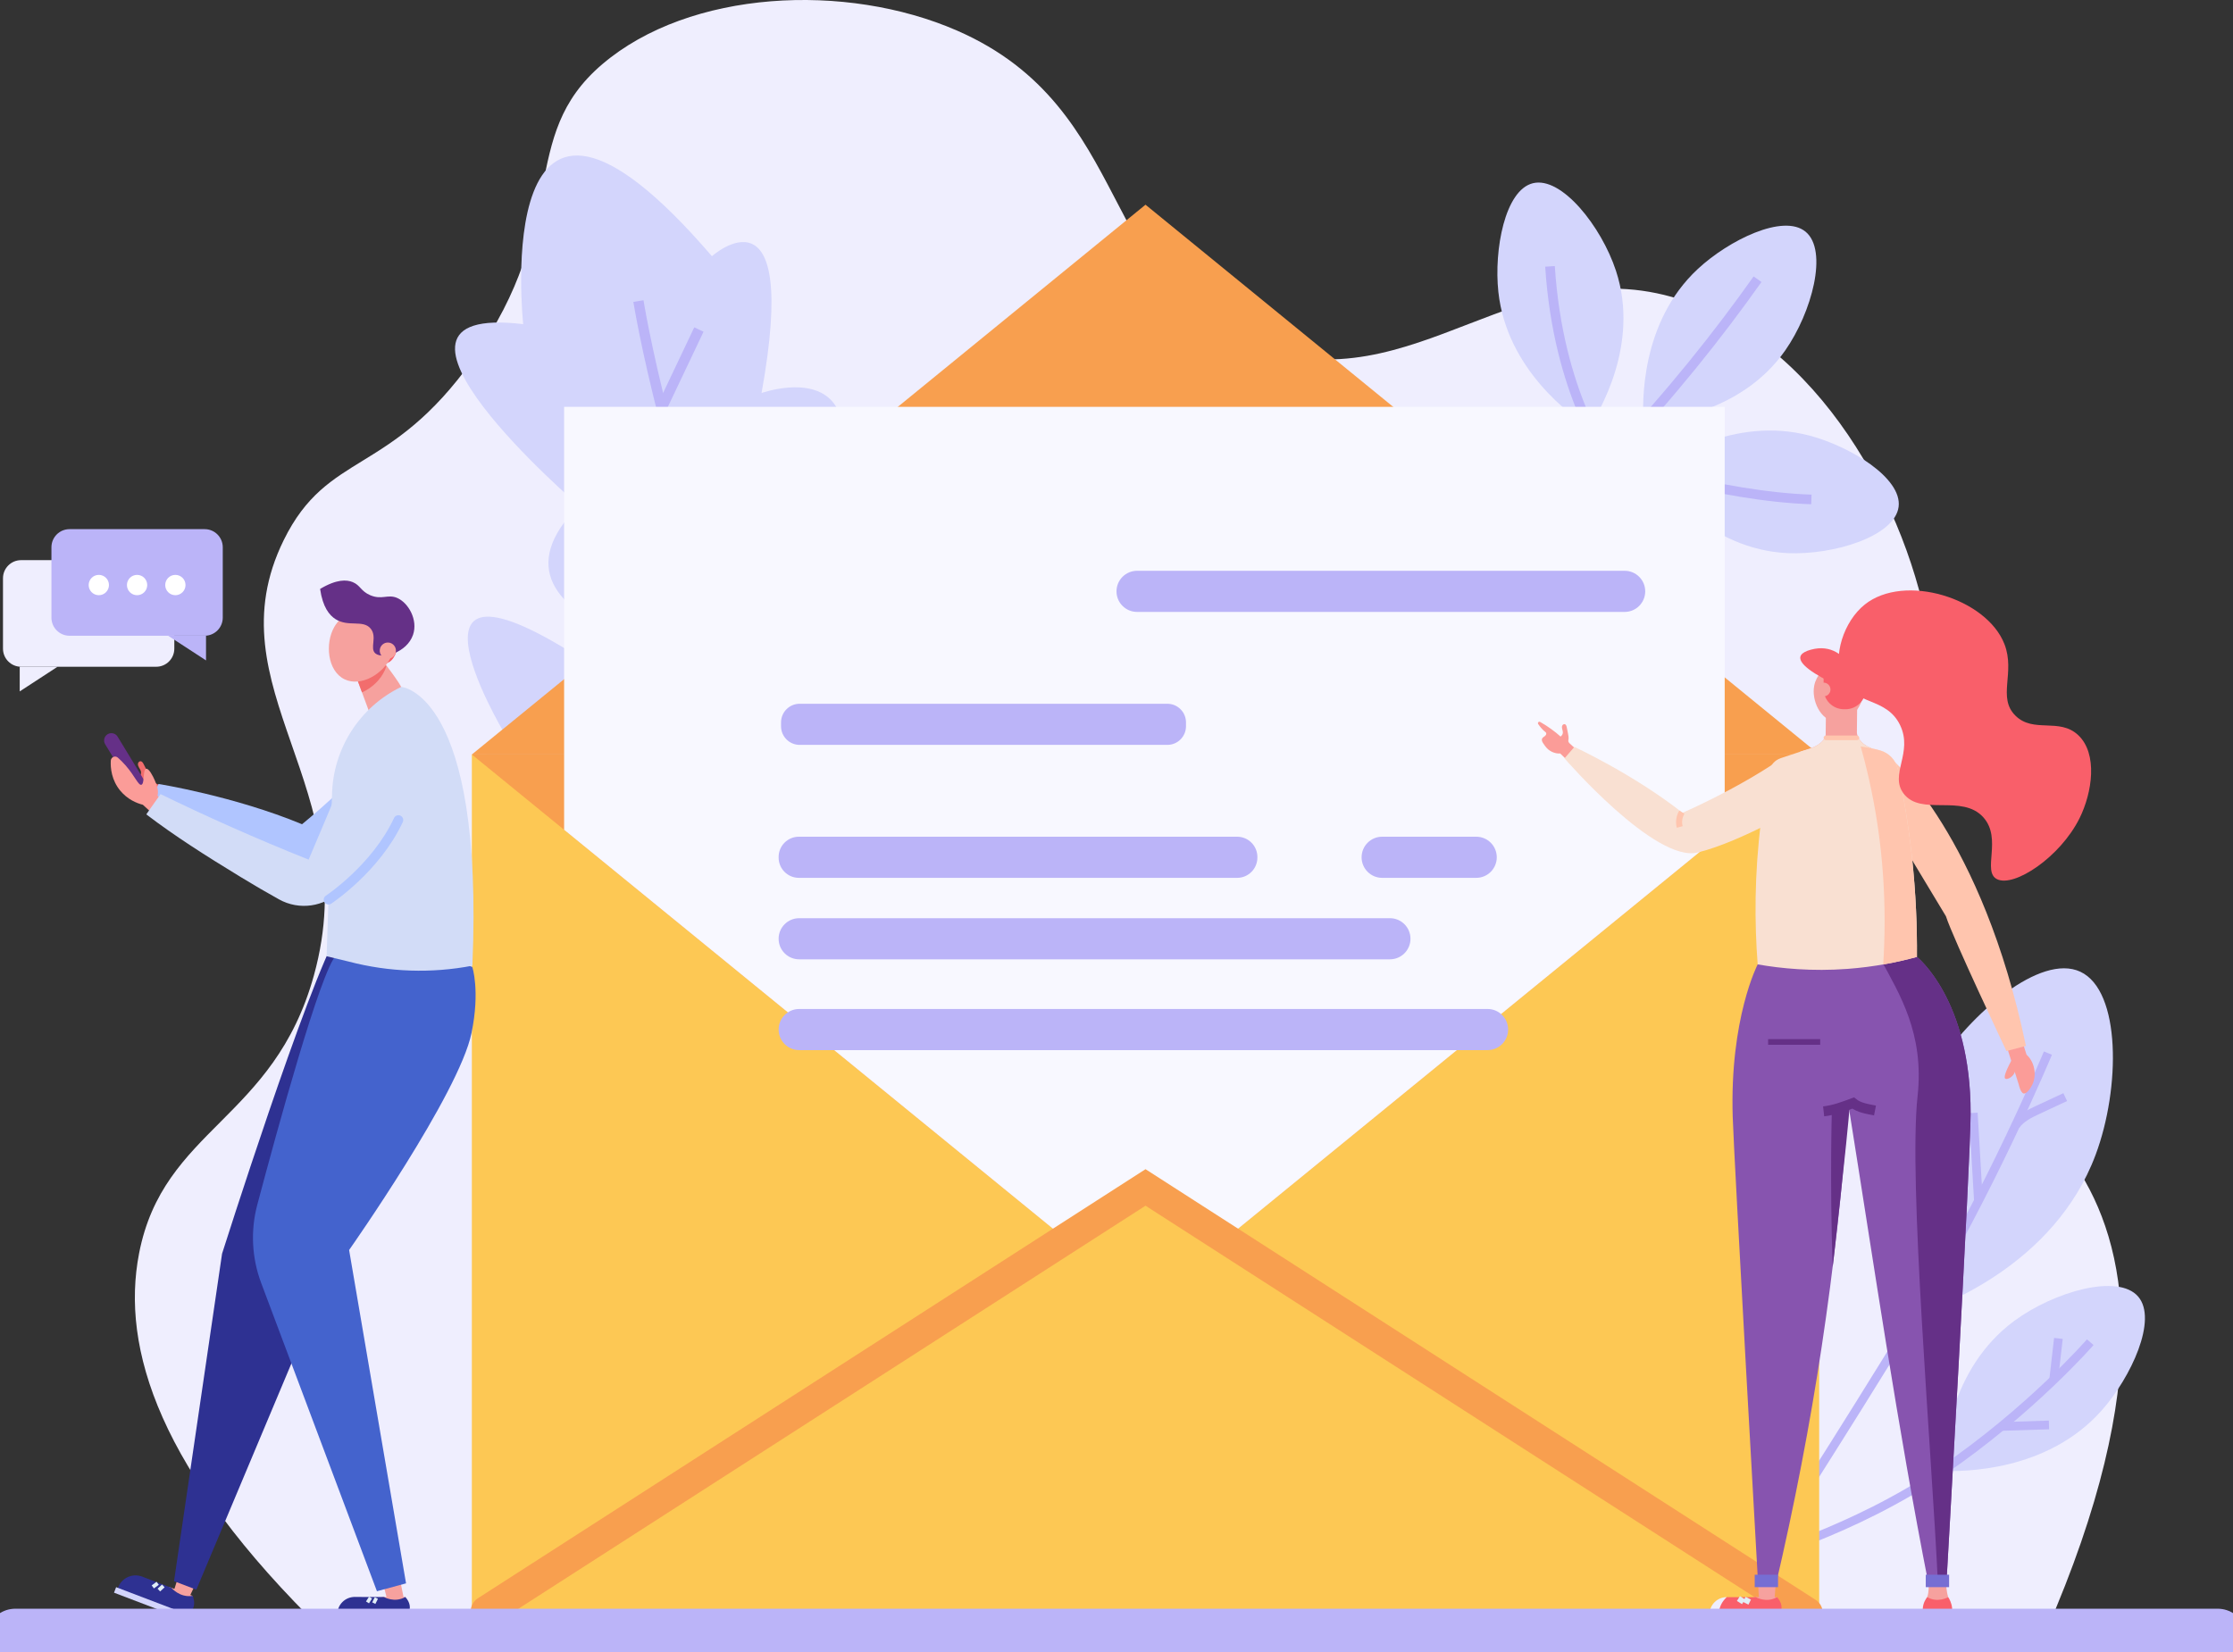<?xml version="1.0" encoding="UTF-8"?>
<svg xmlns="http://www.w3.org/2000/svg" width="816" height="604" viewBox="0 0 816 604" fill="none">
  <rect x="0" y="0" width="816" height="604" fill="#333333" stroke="none"/>
  <g clip-path="url(#clip0_904_473)">
    <path d="M747.665 596.36C787.937 504.153 777.391 454.699 758.637 426.331C740.438 398.8 718.791 396.741 703.656 364.221C683.043 319.932 712.977 295.064 705.948 238.909C699.926 190.778 667.845 128.444 616.599 110.331C555.421 88.706 517.594 148.02 458.521 126.673C401.03 105.897 415.109 39.69 349.699 11.167C309.129 -6.52 252.08 -3.756 220.121 23.449C188.706 50.19 208.839 80.623 172.873 131.32C142.347 174.345 119.81 164.581 103.663 197.463C77.033 251.698 133.751 287.637 114.726 356.469C100.066 409.508 59.687 412.4 50.814 458.183C44.126 492.693 58.029 537.665 118.409 596.365H747.665V596.36Z" fill="#EFEEFE"></path>
    <path d="M709.721 537.665C710.03 531.097 712.124 500.456 736.084 482.801C750.441 472.221 773.942 465.343 781.339 473.923C788.555 482.289 778.76 503.39 768.096 515.453C748.112 538.07 717.166 537.899 709.721 537.665Z" fill="#D3D5FC"></path>
    <path d="M640.037 570.083C640.037 570.083 677.315 559.78 709.726 537.665C742.138 515.549 763.839 490.601 763.839 490.601" stroke="#BBB4F8" stroke-width="3.18" stroke-miterlimit="10"></path>
    <path d="M731.539 521.392C737.279 521.21 743.013 521.023 748.752 520.842" stroke="#BBB4F8" stroke-width="3.18" stroke-miterlimit="10"></path>
    <path d="M750.494 504.068C751.064 499.116 751.629 494.165 752.199 489.219" stroke="#BBB4F8" stroke-width="3.18" stroke-miterlimit="10"></path>
    <path d="M699.649 480.811C708.703 477.769 750.67 462.644 765.805 422.078C774.875 397.77 775.131 362.13 760.204 355.183C745.65 348.407 720.07 370.512 707.456 390.247C683.816 427.227 696.355 470.487 699.649 480.816V480.811Z" fill="#D3D5FC"></path>
    <path d="M748.362 384.933C748.362 384.933 727.435 435.332 699.654 480.816C671.873 526.3 643.714 569.896 643.714 569.896" stroke="#BBB4F8" stroke-width="3.18" stroke-miterlimit="10"></path>
    <path d="M722.964 438.858C722.34 428.171 721.722 417.485 721.099 406.792" stroke="#BBB4F8" stroke-width="3.18" stroke-miterlimit="10"></path>
    <path d="M736.569 411.343C738.53 408.596 741.728 407.054 744.787 405.629C748.086 404.093 751.384 402.556 754.688 401.014" stroke="#BBB4F8" stroke-width="3.18" stroke-miterlimit="10"></path>
    <path d="M273.082 244.057C273.082 244.057 166.377 230.201 211.562 184.797C211.562 184.797 125.033 110.518 191.194 118.489C191.194 118.489 178.181 -1.777 260.159 93.647C260.159 93.647 292.571 64.718 278.289 143.661C278.289 143.661 348.916 118.334 273.082 244.057Z" fill="#D3D5FC"></path>
    <path d="M331.5 345.996C331.5 345.996 310.002 327.93 277.079 253.026C244.161 178.123 233.3 110.043 233.3 110.043" stroke="#BBB4F8" stroke-width="3.75" stroke-miterlimit="10"></path>
    <path d="M252.623 186.238C242.684 179.574 232.746 172.91 222.807 166.246" stroke="#BBB4F8" stroke-width="3.75" stroke-miterlimit="10"></path>
    <path d="M242.04 148.591C246.49 139.211 250.945 129.832 255.395 120.452" stroke="#BBB4F8" stroke-width="3.75" stroke-miterlimit="10"></path>
    <path d="M276.531 314.25C276.531 314.25 202.738 343.845 228.366 293.18C228.366 293.18 155.308 290.129 184.251 267.875C184.251 267.875 135.948 187.278 223.388 248.134C223.388 248.134 236.439 222.502 250.365 262.875C250.365 262.875 288.479 215.934 277.16 314.666" fill="#D3D5FC"></path>
    <path d="M223.383 269.523C223.383 269.523 286.469 323.299 318.919 347.634" stroke="#BBB4F8" stroke-width="3.75" stroke-miterlimit="10"></path>
    <path d="M664.78 275.782H172.425V592.294H664.78V275.782Z" fill="#FDC854"></path>
    <path d="M172.425 275.782L418.6 476.734L664.78 275.782H172.425Z" fill="#F89F4F"></path>
    <path d="M664.78 275.782L418.6 74.824L172.425 275.782H664.78Z" fill="#F89F4F"></path>
    <path d="M55.631 292.466C55.183 292.21 54.736 291.959 54.288 291.703C53.792 291.42 53.291 291.137 52.764 290.918C50.845 291.633 48.49 291.319 46.721 290.289C45.996 289.867 45.356 289.323 44.722 288.779C44.429 288.528 44.131 288.272 43.907 287.957C43.683 287.642 43.544 287.248 43.603 286.869C43.683 286.351 44.088 285.962 44.402 285.54C44.717 285.124 44.951 284.527 44.653 284.094C44.461 283.817 44.115 283.705 43.8 283.577C42.548 283.065 41.738 282.094 41.242 280.834C44.69 281.363 47.893 282.27 51 283.86C51.464 283.241 51.698 282.52 51.447 281.784C51.293 281.331 51.011 280.936 50.776 280.514C50.542 280.098 50.355 279.623 50.419 279.148C50.483 278.674 50.883 278.22 51.362 278.241C51.895 278.263 52.231 278.807 52.476 279.282C52.886 280.088 53.297 280.893 53.707 281.699C54.075 282.419 54.448 283.155 54.576 283.956C54.64 284.35 54.65 284.772 54.874 285.108C55.071 285.402 55.396 285.572 55.711 285.727C56.532 286.143 57.352 286.554 58.178 286.97C57.342 288.784 56.457 290.641 55.626 292.46L55.631 292.466Z" fill="#F26D6D"></path>
    <path d="M160.675 282.713C160.675 282.713 138.457 306.279 121.228 315.979C104.772 325.241 55.168 292.444 55.168 292.444L57.928 286.554C57.928 286.554 85.528 290.966 110.373 301.274C110.373 301.274 129.494 285.828 144.474 267.987L160.675 282.718V282.713Z" fill="#B0C5FF"></path>
    <path d="M70.42 583.334L61.774 580.037L60.972 582.146L69.618 585.443L70.42 583.334Z" fill="#F6A19E"></path>
    <path d="M70.404 583.325C70.404 583.325 72.781 588.367 67.601 590.693L45.282 582.183C45.346 581.698 45.698 579.35 47.808 577.696C49.508 576.362 51.342 576.282 51.933 576.277C55.498 577.638 59.058 578.993 62.623 580.353C62.623 580.353 65.629 584.094 70.409 583.32L70.404 583.325Z" fill="#2E3192"></path>
    <path d="M51.927 576.283C48.431 574.949 44.52 576.704 43.187 580.204L42.793 581.234L46.209 582.536C46.433 581.741 46.875 580.546 47.802 579.334C49.257 577.446 51.059 576.608 51.922 576.277L51.927 576.283Z" fill="#2E3192"></path>
    <path d="M65.011 576.741L63.631 581.122L69.445 583.208L71.481 578.924L65.011 576.741Z" fill="#F6A19E"></path>
    <path d="M57.619 578.721C57.028 579.164 56.436 579.612 55.845 580.055" stroke="#E1EEF7" stroke-width="1.38" stroke-miterlimit="10"></path>
    <path d="M59.687 579.692C59.138 580.199 58.589 580.7 58.04 581.207" stroke="#E1EEF7" stroke-width="1.38" stroke-miterlimit="10"></path>
    <path d="M166.28 348.978C166.28 348.978 166.382 379.326 161.511 390.237C156.64 401.148 126.701 450.26 126.701 450.26L71.752 581.058L63.593 577.947L81.147 458.247C81.147 458.247 112.301 359.964 123.802 340.447C135.302 320.93 166.28 348.978 166.28 348.978Z" fill="#2E3192"></path>
    <path d="M148.146 583.731H139.491V585.838H148.146V583.731Z" fill="#F6A19E"></path>
    <path d="M148.102 583.736C148.102 583.736 151.854 587.353 148.097 591.11L125.757 591.088C125.651 590.645 125.182 588.474 126.477 586.329C127.521 584.6 129.093 583.918 129.61 583.72C133.175 583.72 136.741 583.725 140.311 583.731C140.311 583.731 144.18 586.004 148.102 583.736Z" fill="#2E3192"></path>
    <path d="M129.616 583.715C126.115 583.715 123.28 586.548 123.274 590.053V591.083H126.696C126.626 590.315 126.616 589.12 127.031 587.754C127.676 585.62 128.977 584.291 129.621 583.709L129.616 583.715Z" fill="#2E3192"></path>
    <path d="M139.561 577.142L141.34 584.12L147.485 583.832L146.366 578.379L139.561 577.142Z" fill="#F6A19E"></path>
    <path d="M135.403 583.955C135.036 584.542 134.663 585.123 134.295 585.71" stroke="#E1EEF7" stroke-width="1.29" stroke-miterlimit="10"></path>
    <path d="M137.53 584.115C137.215 584.739 136.906 585.363 136.592 585.988" stroke="#E1EEF7" stroke-width="1.29" stroke-miterlimit="10"></path>
    <path d="M172.591 353.449C172.591 353.449 175.479 362.114 172.319 377.544C167.778 399.755 127.575 456.903 127.575 456.903L148.38 578.748L137.743 581.629L95.441 468.95C92.008 459.805 91.508 449.823 94.012 440.385C101.351 412.715 117.199 354.853 122.838 349.181L124.634 332.748L172.585 353.455L172.591 353.449Z" fill="#4463CD"></path>
    <path d="M51.326 290.774C51.8 290.774 52.28 290.646 52.711 290.385C53.969 289.617 54.369 287.973 53.601 286.714L42.986 269.267C42.218 268.008 40.577 267.608 39.319 268.376C38.062 269.145 37.662 270.788 38.429 272.047L49.045 289.494C49.546 290.321 50.425 290.774 51.326 290.774Z" fill="#653087"></path>
    <path d="M43.071 276.934C43.939 277.697 44.893 278.626 45.858 279.73C49.29 283.646 50.558 287.136 51.651 286.853C52.951 286.517 52.098 281.315 53.393 281.005C54.416 280.76 55.946 283.78 56.537 285.177C57.278 286.927 58.078 288.854 57.561 290.849L59.399 292.503L55.216 296.921L52.21 294.162C49.967 293.586 46.593 292.231 43.918 288.971C40.785 285.156 40.347 280.84 40.481 278.044C40.545 276.737 42.095 276.065 43.076 276.934H43.071Z" fill="#FB9C98"></path>
    <path d="M136.528 234.79C136.309 238.882 138.11 242.302 140.557 242.435C143.003 242.569 145.166 239.357 145.385 235.265C145.603 231.172 143.802 227.752 141.356 227.619C138.91 227.486 136.746 230.698 136.528 234.79Z" fill="#F95F6A"></path>
    <path d="M147.404 255.043C151.438 253.725 155.494 256.894 155.377 261.141C155.334 262.582 155.254 264.039 155.132 265.511C152.883 292.29 137.369 312.761 124.468 325.582C118.488 331.521 109.322 332.839 101.963 328.741C97.39 326.196 92.722 323.486 87.99 320.594C74.917 312.623 63.822 305.569 53.462 297.668C54.027 296.857 54.592 296.04 55.162 295.229C56.329 293.559 57.501 291.905 58.669 290.262C66.796 294.221 75.242 298.164 83.998 302.064C93.82 306.434 103.428 310.473 112.781 314.207C117.923 302.165 121.675 293.138 123.748 288.117C123.748 288.117 132.77 261.302 145.278 255.849C145.997 255.534 146.711 255.267 147.41 255.038L147.404 255.043Z" fill="#D2DCF7"></path>
    <path d="M146.664 251.447C147.101 250.908 139.256 240.648 139.256 240.648L129.797 246.357L134.774 259.824C134.774 259.824 140.716 258.735 146.658 251.447H146.664Z" fill="#F6A19E"></path>
    <path d="M141.18 243.545C141.036 243.988 140.876 244.426 140.695 244.847C139.134 248.422 135.888 251.522 132.28 253.074L129.797 246.357L139.256 240.648C139.256 240.648 140.109 241.907 141.18 243.545Z" fill="#F26D6D"></path>
    <path d="M130.261 222.839C129.638 223.025 124.868 224.525 122.209 229.081C118.681 235.126 119.629 245.269 125.923 248.299C131.945 251.196 140.184 246.298 142.987 239.875C145.476 234.182 144.213 226.104 139.225 223.233C135.713 221.217 131.551 222.46 130.266 222.844L130.261 222.839Z" fill="#F6A19E"></path>
    <path d="M146.605 251.068C146.605 251.068 176.944 253.112 172.616 352.985C157.652 355.855 142.235 355.343 127.489 351.491L119.352 349.522L121.323 290.684C121.606 273.76 131.385 258.442 146.605 251.073V251.068Z" fill="#D2DCF7"></path>
    <path d="M137.189 238.834C134.977 237.004 137.978 232.805 135.43 229.748C132.659 226.419 127.362 229.3 122.63 226.323C120.397 224.919 117.935 221.985 116.976 215.268C123.067 211.629 126.707 211.858 128.924 212.787C131.705 213.95 131.817 216.036 135.212 217.525C139.518 219.413 141.687 217.076 145.114 218.549C149.238 220.32 152.814 226.573 150.928 232.058C148.705 238.525 139.87 241.064 137.189 238.845V238.834Z" fill="#653087"></path>
    <path d="M138.787 237.495C138.969 235.868 140.429 234.699 142.049 234.875C143.674 235.057 144.841 236.519 144.666 238.14C144.484 239.768 143.024 240.936 141.399 240.76C139.773 240.579 138.606 239.117 138.782 237.49L138.787 237.495Z" fill="#F6A19E"></path>
    <path d="M122.525 592.276L148.713 592.299L148.715 590.341L122.527 590.318L122.525 592.276Z" fill="#D3D5FC"></path>
    <path d="M41.67 582.158L67.836 592.135L68.6 590.126L42.434 580.148L41.67 582.158Z" fill="#D3D5FC"></path>
    <path d="M120.05 328.853C120.05 328.853 137.306 317.505 145.592 299.738" stroke="#B0C5FF" stroke-width="3.52" stroke-miterlimit="10" stroke-linecap="round"></path>
    <path d="M7.706 204.746H57.086C60.737 204.746 63.7 207.707 63.7 211.367V237.089C63.7 240.744 60.742 243.711 57.086 243.711H7.706C4.056 243.711 1.093 240.749 1.093 237.089V211.367C1.093 207.713 4.05 204.746 7.706 204.746Z" fill="#EFEEFE"></path>
    <path d="M7.205 252.722V243.705H21.04L7.205 252.722Z" fill="#EFEEFE"></path>
    <path d="M74.784 193.414H25.409C21.759 193.414 18.796 196.375 18.796 200.035V225.757C18.796 229.412 21.754 232.378 25.409 232.378H41.791H43.182H74.789C78.44 232.378 81.403 229.417 81.403 225.757V200.035C81.403 196.38 78.445 193.414 74.789 193.414H74.784Z" fill="#BBB4F8"></path>
    <path d="M50.094 217.557C52.142 217.557 53.803 215.894 53.803 213.843C53.803 211.792 52.142 210.13 50.094 210.13C48.045 210.13 46.385 211.792 46.385 213.843C46.385 215.894 48.045 217.557 50.094 217.557Z" fill="white"></path>
    <path d="M67.792 213.843C67.792 211.789 66.129 210.13 64.083 210.13C62.037 210.13 60.374 211.794 60.374 213.843C60.374 215.892 62.037 217.557 64.083 217.557C66.129 217.557 67.792 215.892 67.792 213.843Z" fill="white"></path>
    <path d="M39.82 213.843C39.82 211.789 38.157 210.13 36.111 210.13C34.064 210.13 32.401 211.794 32.401 213.843C32.401 215.892 34.064 217.557 36.111 217.557C38.157 217.557 39.82 215.892 39.82 213.843Z" fill="white"></path>
    <path d="M75.286 241.395V232.378H61.451L75.286 241.395Z" fill="#BBB4F8"></path>
    <path d="M600.564 154.556C606.826 154.118 636.003 151.445 652.326 128.156C662.105 114.199 668.154 91.582 659.808 84.694C651.671 77.977 631.756 87.799 620.479 98.262C599.344 117.864 600.175 147.449 600.564 154.561V154.556Z" fill="#D3D5FC"></path>
    <path d="M603.149 172.547C606.869 177.605 624.754 200.846 653.137 202.175C670.147 202.97 692.466 195.97 693.809 185.224C695.115 174.745 676.164 163.173 661.301 159.235C633.446 151.862 608.937 168.407 603.149 172.547Z" fill="#D3D5FC"></path>
    <path d="M580.735 156.269C584.124 150.981 599.414 125.953 590.509 98.94C585.174 82.752 570.663 64.382 560.164 66.97C549.922 69.494 545.898 91.347 547.54 106.655C550.615 135.338 574.809 152.336 580.74 156.274L580.735 156.269Z" fill="#D3D5FC"></path>
    <path d="M545.274 208.63C559.429 196.471 574.34 182.487 589.453 166.502C610.62 144.104 628.031 122.159 642.254 102.056" stroke="#BBB4F8" stroke-width="3.52" stroke-miterlimit="10"></path>
    <path d="M661.929 182.556C628.548 181.489 587.78 168.257 587.78 168.257C587.78 168.257 569.41 143.949 566.415 97.366" stroke="#BBB4F8" stroke-width="3.52" stroke-miterlimit="10"></path>
    <path d="M206.147 303.307L418.6 476.735L630.252 303.963V148.703H206.147V303.307Z" fill="#F8F8FF"></path>
    <path d="M543.606 383.84H292.038C287.892 383.84 284.529 380.473 284.529 376.322C284.529 372.171 287.892 368.804 292.038 368.804H543.606C547.752 368.804 551.115 372.171 551.115 376.322C551.115 380.473 547.752 383.84 543.606 383.84Z" fill="#BBB4F8"></path>
    <path d="M172.425 592.289L418.6 434.035L664.78 592.289H172.425Z" fill="#FDC854"></path>
    <path d="M177.632 588.943L418.6 434.035L660.453 589.509" stroke="#F89F4F" stroke-width="11.23" stroke-miterlimit="10" stroke-linecap="round"></path>
    <path d="M593.7 223.671H415.509C411.363 223.671 408 220.304 408 216.153C408 212.002 411.363 208.636 415.509 208.636H593.7C597.846 208.636 601.209 212.002 601.209 216.153C601.209 220.304 597.846 223.671 593.7 223.671Z" fill="#BBB4F8"></path>
    <path d="M426.578 257.236H292.23C288.466 257.236 285.414 260.291 285.414 264.06V265.447C285.414 269.216 288.466 272.271 292.23 272.271H426.578C430.342 272.271 433.394 269.216 433.394 265.447V264.06C433.394 260.291 430.342 257.236 426.578 257.236Z" fill="#BBB4F8"></path>
    <path d="M452.078 305.836H291.937C287.846 305.836 284.529 309.156 284.529 313.252V313.455C284.529 317.551 287.846 320.871 291.937 320.871H452.078C456.169 320.871 459.485 317.551 459.485 313.455V313.252C459.485 309.156 456.169 305.836 452.078 305.836Z" fill="#BBB4F8"></path>
    <path d="M539.455 320.871H505.076C500.93 320.871 497.567 317.504 497.567 313.354C497.567 309.203 500.93 305.836 505.076 305.836H539.455C543.601 305.836 546.963 309.203 546.963 313.354C546.963 317.504 543.601 320.871 539.455 320.871Z" fill="#BBB4F8"></path>
    <path d="M507.917 350.653H292.038C287.892 350.653 284.529 347.287 284.529 343.136C284.529 338.985 287.892 335.618 292.038 335.618H507.917C512.063 335.618 515.426 338.985 515.426 343.136C515.426 347.287 512.063 350.653 507.917 350.653Z" fill="#BBB4F8"></path>
    <path d="M678.561 267.757L678.678 256.286L667.295 255.731L667.151 268.547C666.895 270.868 664.071 272.703 661.859 273.434L657.862 274.757C658.283 278.3 661.897 286.378 665.36 286.901C671.921 287.893 680.048 276.796 683.751 273.37C681.311 272.687 678.715 270.292 678.561 267.757Z" fill="#F6A19E"></path>
    <path d="M661.865 273.434L657.868 274.757C657.889 274.933 657.921 275.126 657.959 275.323H681.855C682.574 274.549 683.214 273.877 683.757 273.37C681.919 272.858 680 271.375 679.094 269.593H666.858C666.032 271.407 663.736 272.815 661.87 273.429L661.865 273.434Z" fill="#F9E0D2"></path>
    <path d="M678.566 270.542H667.242C666.773 270.542 666.395 270.164 666.395 269.694C666.395 269.225 666.773 268.846 667.242 268.846H678.566C679.035 268.846 679.414 269.225 679.414 269.694C679.414 270.164 679.035 270.542 678.566 270.542Z" fill="#FFC5AE"></path>
    <path d="M572.084 277.324L571.163 276.395C570.821 276.049 570.475 275.707 570.097 275.403C568.365 275.547 566.51 274.747 565.295 273.498C564.8 272.991 564.4 272.394 564.005 271.807C563.824 271.535 563.638 271.257 563.526 270.948C563.414 270.639 563.393 270.286 563.526 269.988C563.707 269.582 564.133 269.358 564.485 269.086C564.837 268.819 565.167 268.382 565.023 267.96C564.933 267.688 564.672 267.517 564.448 267.341C563.846 266.872 562.774 265.703 562.087 264.636C561.783 264.167 562.316 263.606 562.806 263.879C565.348 265.276 568.439 267.533 570.273 269.23C570.795 268.83 571.152 268.291 571.115 267.635C571.093 267.229 570.955 266.84 570.859 266.445C570.763 266.05 570.715 265.618 570.88 265.244C571.04 264.871 571.472 264.588 571.861 264.716C572.292 264.855 572.441 265.378 572.532 265.821C572.681 266.573 572.836 267.325 572.985 268.083C573.118 268.755 573.257 269.443 573.182 270.126C573.145 270.462 573.054 270.815 573.161 271.135C573.252 271.417 573.481 271.631 573.705 271.834C574.28 272.362 574.861 272.89 575.437 273.413C574.339 274.704 573.188 276.022 572.09 277.313L572.084 277.324Z" fill="#FB9C98"></path>
    <path d="M704.786 579.26C704.786 579.26 704.951 581.928 704.253 583.79C703.555 585.652 709.188 585.977 709.268 585.924C709.348 585.87 711.927 583.79 711.927 583.79C711.927 583.79 711.149 581.453 711.261 578.929" fill="#F6A19E"></path>
    <path d="M649.411 583.79H640.81V585.886H649.411V583.79Z" fill="#F6A19E"></path>
    <path d="M739.298 381.556L740.545 385.504C740.545 385.504 742.053 386.71 742.906 389.031C743.071 389.474 744.323 392.862 742.719 396.351C742 397.92 740.497 399.942 739.463 399.686C738.344 399.403 737.704 396.421 737.731 396.485L733.761 383.936L739.298 381.561V381.556Z" fill="#FB9C98"></path>
    <path d="M734.97 387.719C732.433 392.51 732.332 393.918 732.775 394.27C733.387 394.751 735.727 393.742 736.329 391.672C736.75 390.221 736.206 388.636 734.97 387.724V387.719Z" fill="#FB9C98"></path>
    <path d="M691.127 277.324C691.127 277.324 724.312 305.511 740.331 382.303L733.217 384.181C733.217 384.181 713.701 343.04 711.09 334.893L680.655 284.382L691.127 277.324Z" fill="#FFC5AE"></path>
    <path d="M700.496 349.763C700.496 349.763 720.214 365.289 720.118 406.969C720.075 425.637 711.261 578.924 711.261 578.924L704.786 579.26C693.302 520.901 684.994 463.54 675.508 404.184C674.149 403.992 667.194 403.485 665.99 402.066C663.347 398.955 665.926 393.534 665.867 391.144C665.643 381.599 665.585 359.767 666.203 351.721C673.834 352.356 693.328 350.456 700.496 349.757V349.763Z" fill="#8754AF"></path>
    <path d="M642.307 352.5C642.307 352.5 632.054 372.241 633.184 408.297C633.674 423.946 642.51 579.852 642.51 579.852C643.634 580.06 644.759 580.263 645.883 580.471C646.858 580.236 648.585 580.748 648.814 579.767C662.771 519.978 671.01 464.511 675.502 404.189C674.479 391.48 671.271 364.563 670.243 351.854L642.302 352.505L642.307 352.5Z" fill="#8754AF"></path>
    <path d="M700.741 400.604C697.32 431.917 705.841 529.352 708.186 579.084L711.261 578.924C711.261 578.924 720.075 425.637 720.118 406.969C720.214 365.283 700.496 349.762 700.496 349.762C697.613 350.045 692.737 350.52 687.439 350.947C694.042 363.266 703.24 377.757 700.741 400.604Z" fill="#653087"></path>
    <path d="M642.307 352.5C641.135 337.384 641.071 319.687 643.533 300.138C644.338 293.751 645.345 287.664 646.501 281.902C646.949 279.661 648.569 277.836 650.738 277.121C652.88 276.411 655.023 275.702 657.165 274.992C666.821 271.796 677.213 271.546 687.013 274.283C690.323 275.206 692.838 277.889 693.552 281.251C695.615 290.913 697.421 301.611 698.679 313.236C700.118 326.538 700.592 338.798 700.501 349.763C693.547 351.673 684.999 353.417 675.145 354.148C662.116 355.114 650.892 354.01 642.307 352.505V352.5Z" fill="#F9E0D2"></path>
    <path d="M667.268 243.994C666.858 244.292 663.746 246.613 662.962 250.636C661.923 255.977 665.217 263.164 670.604 263.772C675.763 264.353 680.543 258.645 680.959 253.213C681.321 248.401 678.332 242.804 673.935 241.982C670.844 241.406 668.11 243.385 667.268 243.999V243.994Z" fill="#F6A19E"></path>
    <path d="M683.746 252.242C683.863 250.86 682.84 249.644 681.46 249.526C680.08 249.409 678.865 250.433 678.747 251.815C678.63 253.197 679.653 254.413 681.034 254.531C682.414 254.648 683.629 253.624 683.746 252.242Z" fill="#F6A19E"></path>
    <path d="M660.229 293.469C660.229 293.469 636.658 307.639 620.345 311.614C604.763 315.408 571.717 277.196 571.717 277.196L575.319 273.013C575.319 273.013 596.881 282.963 614.835 297.091C614.835 297.091 634.009 288.854 650.348 277.697L660.223 293.463L660.229 293.469Z" fill="#F9E0D2"></path>
    <path d="M649.374 583.79C649.374 583.79 653.104 587.386 649.374 591.12H627.172C627.066 590.678 626.597 588.522 627.881 586.388C628.92 584.665 630.482 583.987 630.993 583.79H641.625C641.625 583.79 645.473 586.046 649.368 583.79H649.374Z" fill="#F95F6A"></path>
    <path d="M624.001 592.294H650.028V591.12H624.001V592.294Z" fill="#EFEEFE"></path>
    <path d="M630.998 583.79C627.523 583.79 624.704 586.612 624.704 590.091V591.115H628.104C628.035 590.352 628.024 589.162 628.435 587.807C629.074 585.684 630.364 584.36 631.003 583.784L630.998 583.79Z" fill="#EFEEFE"></path>
    <path d="M642.509 579.852L642.759 584.115L648.499 584.003L648.85 579.606L642.509 579.852Z" fill="#F6A19E"></path>
    <path d="M713.376 591.051H702.611V592.214H713.376V591.051Z" fill="#EFEEFE"></path>
    <path d="M713.36 587.834C713.174 585.897 712.391 584.494 711.927 583.784C711.927 583.784 708.117 586.02 704.253 583.784C703.805 584.35 702.766 585.828 702.633 587.967C702.553 589.322 702.867 590.405 703.107 591.046H713.083C713.28 590.32 713.488 589.194 713.355 587.834H713.36Z" fill="#F95F6A"></path>
    <path d="M614.605 296.851C613.625 298.452 613.332 300.463 613.822 302.277" stroke="#FFC5AE" stroke-width="2.21" stroke-miterlimit="10"></path>
    <path d="M636.749 584.019C636.381 584.6 636.013 585.182 635.646 585.763" stroke="#E1EEF7" stroke-width="2.21" stroke-miterlimit="10"></path>
    <path d="M638.864 584.174C638.555 584.792 638.246 585.411 637.937 586.036" stroke="#E1EEF7" stroke-width="2.21" stroke-miterlimit="10"></path>
    <path d="M649.746 575.594H641.22V580.135H649.746V575.594Z" fill="#766ED3"></path>
    <path d="M712.257 575.594H703.73V580.135H712.257V575.594Z" fill="#766ED3"></path>
    <path d="M665.142 379.822H646.122V381.892H665.142V379.822Z" fill="#653087"></path>
    <path d="M666.41 406.222C670.183 405.806 673.679 404.493 677.18 403.181C679.365 404.931 682.43 405.368 685.179 405.902" stroke="#653087" stroke-width="3.65" stroke-miterlimit="10"></path>
    <path d="M669.416 405.806C669.416 405.806 668.628 431.549 669.699 463.188C669.699 463.188 674.98 417.282 676.083 402.514L669.422 405.806H669.416Z" fill="#653087"></path>
    <path d="M674.404 239.635H673.813C669.716 239.635 666.395 242.96 666.395 247.061V251.81C666.395 255.912 669.716 259.237 673.813 259.237H674.404C678.501 259.237 681.822 255.912 681.822 251.81V247.061C681.822 242.96 678.501 239.635 674.404 239.635Z" fill="#F95F6A"></path>
    <path d="M668.894 252.242C669.011 250.86 667.988 249.644 666.607 249.526C665.227 249.409 664.012 250.433 663.895 251.815C663.778 253.197 664.801 254.413 666.181 254.531C667.561 254.648 668.776 253.624 668.894 252.242Z" fill="#F6A19E"></path>
    <path d="M700.496 349.763C700.581 338.798 700.112 326.538 698.673 313.236C697.416 301.611 695.609 290.913 693.547 281.251C692.827 277.889 690.317 275.206 687.008 274.283C684.684 273.632 682.324 273.157 679.952 272.847C680.981 276.502 681.945 280.264 682.83 284.137C688.511 309.032 689.481 332.246 688.175 352.532C692.699 351.742 696.824 350.782 700.496 349.768V349.763Z" fill="#FFC5AE"></path>
    <path d="M759.911 299.108C764.627 289.616 766.631 275.478 759.437 268.707C752.525 262.203 743.092 268.141 736.484 261.574C729.791 254.926 736.516 245.92 732.498 235.489C726.017 218.672 695.924 209.372 681.423 220.982C673.691 227.176 669.672 239.901 673.131 248.096C677.272 257.914 689.326 254.584 694.352 265.063C699.185 275.142 690.365 283.081 695.631 290.065C701.956 298.452 717.017 290.086 724.776 298.761C731.789 306.599 724.147 318.63 729.812 321.378C736.074 324.414 752.85 313.311 759.911 299.103V299.108Z" fill="#F95F6A"></path>
    <path d="M680.783 254.542C680.783 254.542 676.743 233.323 661.694 237.484C646.644 241.646 680.783 254.542 680.783 254.542Z" fill="#F95F6A"></path>
    <path d="M5.554 598.44H810.448" stroke="#BBB4F8" stroke-width="20.84" stroke-miterlimit="10" stroke-linecap="round"></path>
  </g>
  <defs>
    <clipPath id="clip0_904_473">
      <rect width="816" height="604" fill="white"></rect>
    </clipPath>
  </defs>
</svg>
